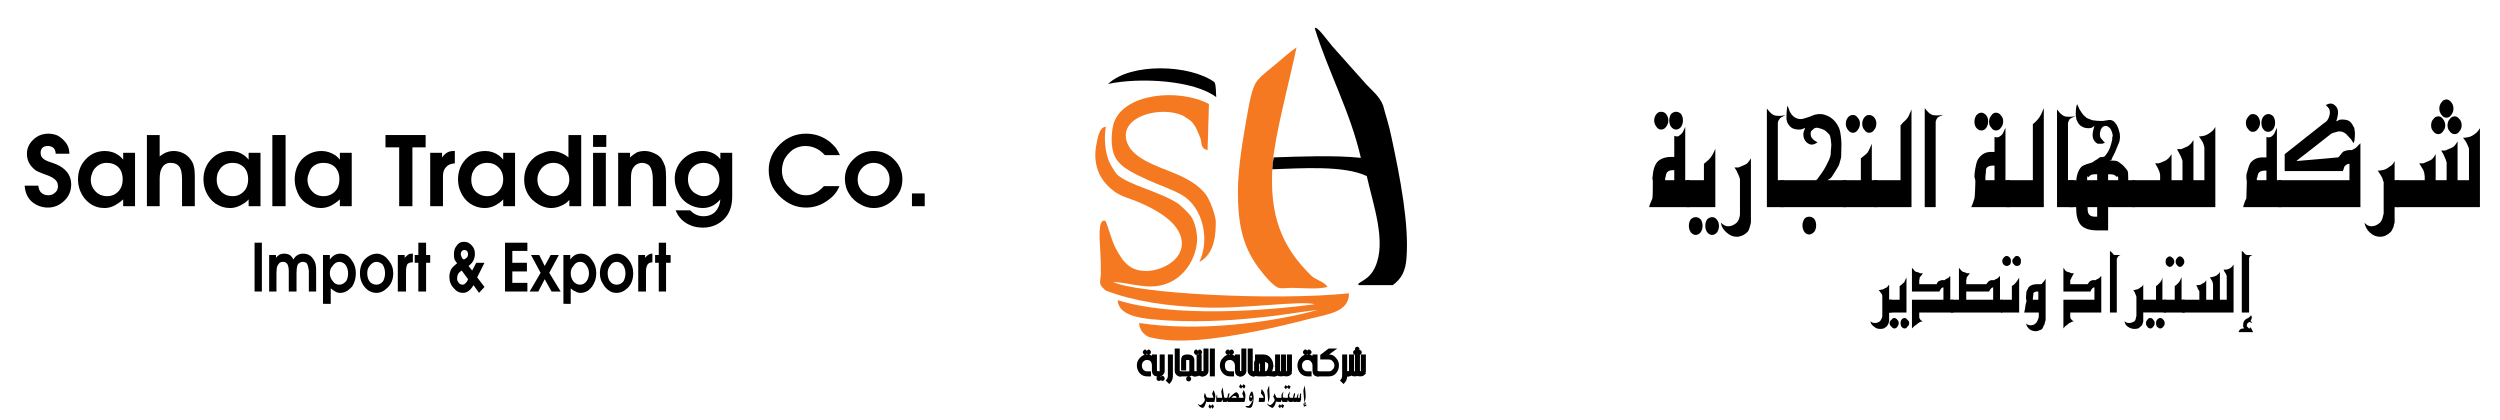 <svg version="1.2" xmlns="http://www.w3.org/2000/svg" viewBox="0 0 548 92" width="548" height="92">
	<title>logo-svg</title>
	<style>
		.s0 { fill: #000000 } 
		.s1 { fill: #f47920 } 
		.s2 { fill: #000000;stroke: #000000;stroke-miterlimit:22.926;stroke-width: .4 } 
	</style>
	<g id="Layer">
		<g id="Layer">
			<g id="Layer">
				<path id="Layer" class="s0" d="m5.4 40.7h3q0.1 1 0.6 1.5 0.6 0.6 1.6 0.6 0.9 0 1.5-0.6 0.6-0.5 0.6-1.4 0-0.8-0.5-1.3-0.4-0.5-1.6-1-1.7-0.6-2.3-0.9-0.5-0.2-1-0.7-1.4-1.3-1.4-3.2 0-1.7 1.3-3 1.4-1.4 3.4-1.4 1 0 2 0.4 0.9 0.5 1.6 1.3 1 1.1 1 2.7h-3q0-0.8-0.5-1.3-0.5-0.4-1.2-0.4-0.8 0-1.2 0.4-0.4 0.4-0.4 1.1 0 0.8 0.6 1.3 0.4 0.4 2 0.9 1.8 0.6 2.7 1.5 1.4 1.3 1.4 3.2 0 2.1-1.4 3.5-1.6 1.6-3.7 1.6-1.2 0-2.3-0.5-1.1-0.5-1.8-1.4-0.9-1.2-1-2.9z"/>
				<path id="Layer" fill-rule="evenodd" class="s0" d="m29.6 33.5v11.7h-2.6v-1.5q-0.3 0.3-1 0.8-1.5 1.1-3.1 1.1-1.8 0-3.2-1-1.4-1-2.1-2.7-0.5-1.2-0.5-2.6 0-2.6 1.7-4.4 1.7-1.8 4.2-1.8 1.7 0 3.1 1 0.6 0.5 0.9 0.9v-1.5zm-6.2 2.2q-1.5 0-2.5 1.1-0.5 0.5-0.7 1.2-0.3 0.7-0.3 1.4 0 1.4 0.9 2.4 1 1.2 2.7 1.2 1.5 0 2.5-1.1 0.9-1 0.9-2.6 0-1.6-0.9-2.6-1-1-2.6-1z"/>
				<path id="Layer" class="s0" d="m32.2 45.2v-15.6h2.8v4.7q1.4-1.2 3.1-1.2 1.1 0 2.1 0.5 1 0.5 1.6 1.4 0.5 0.6 0.7 1.5 0.2 0.8 0.2 2.1v6.6h-2.8v-6q0-2-0.7-2.8-0.6-0.7-1.8-0.7-1.3 0-1.9 1.1-0.5 0.8-0.5 2.4v6z"/>
				<path id="Layer" fill-rule="evenodd" class="s0" d="m57.1 33.5v11.7h-2.6v-1.5q-0.2 0.3-0.9 0.8-1.6 1.1-3.2 1.1-1.7 0-3.2-1-1.4-1-2.1-2.7-0.5-1.2-0.5-2.6 0-2.6 1.7-4.4 1.7-1.8 4.2-1.8 1.7 0 3.1 1 0.6 0.5 0.9 0.9v-1.5zm-6.1 2.2q-1.6 0-2.6 1.1-0.4 0.5-0.7 1.2-0.2 0.7-0.2 1.4 0 1.4 0.8 2.4 1 1.2 2.7 1.2 1.5 0 2.5-1.1 0.9-1 0.9-2.6 0-1.6-0.9-2.6-1-1-2.5-1z"/>
				<path id="Layer" class="s0" d="m59.7 45.2v-15.6h2.9v15.6z"/>
				<path id="Layer" fill-rule="evenodd" class="s0" d="m77.1 33.5v11.7h-2.6v-1.5q-0.3 0.3-1 0.8-1.5 1.1-3.2 1.1-1.7 0-3.1-1-1.5-1-2.1-2.7-0.5-1.2-0.5-2.6 0-2.6 1.6-4.4 1.8-1.8 4.3-1.8 1.6 0 3.1 1 0.6 0.5 0.9 0.9v-1.5zm-6.2 2.2q-1.6 0-2.6 1.1-0.4 0.5-0.6 1.2-0.3 0.7-0.3 1.4 0 1.4 0.9 2.4 1 1.2 2.6 1.2 1.6 0 2.6-1.1 0.9-1 0.9-2.6 0-1.6-0.9-2.6-1-1-2.6-1z"/>
				<path id="Layer" class="s0" d="m87.5 45.2v-12.9h-3v-2.7h8.8v2.7h-2.9v12.9z"/>
				<path id="Layer" class="s0" d="m94.3 45.2v-11.7h2.6v1q0.6-0.8 1.2-1.1 0.5-0.3 1.4-0.3 0.1 0 0.2 0v2.7q-1.3 0.1-1.9 0.8-0.7 0.7-0.7 2v6.6z"/>
				<path id="Layer" fill-rule="evenodd" class="s0" d="m112.9 33.5v11.7h-2.6v-1.5q-0.2 0.3-0.9 0.8-1.5 1.1-3.2 1.1-1.7 0-3.2-1-1.4-1-2.1-2.7-0.5-1.2-0.5-2.6 0-2.6 1.7-4.4 1.7-1.8 4.3-1.8 1.6 0 3 1 0.6 0.5 0.9 0.9v-1.5zm-6.1 2.2q-1.6 0-2.6 1.1-0.4 0.5-0.7 1.2-0.2 0.7-0.2 1.4 0 1.4 0.8 2.4 1.1 1.2 2.7 1.2 1.5 0 2.5-1.1 1-1 1-2.6 0-1.6-1-2.6-1-1-2.5-1z"/>
				<path id="Layer" fill-rule="evenodd" class="s0" d="m127.4 29.6v15.6h-2.6v-1.4q-0.6 0.8-1.8 1.3-1.1 0.5-2.2 0.5-1.1 0-2.2-0.5-1-0.5-1.9-1.3-1.8-1.8-1.8-4.4 0-2.7 1.8-4.5 0.9-0.9 2.1-1.3 1.1-0.5 2.1-0.5 1 0 2 0.4 1 0.4 1.7 1v-4.9zm-6.1 6.1q-1.5 0-2.6 1.2-0.9 1.1-0.9 2.4 0 1.7 1.2 2.8 1 0.9 2.3 0.9 1.4 0 2.3-1 1.2-1.1 1.2-2.7 0-1.4-1-2.5-1-1.1-2.5-1.1z"/>
				<path id="Layer" class="s0" d="m130 32.2v-2.6h2.9v2.6zm0 13v-11.7h2.8v11.7z"/>
				<path id="Layer" class="s0" d="m135.5 45.2v-11.7h2.6v1q0.8-0.7 1.5-1.1 0.8-0.3 1.7-0.3 1.1 0 2.1 0.5 1 0.4 1.6 1.2 0.5 0.8 0.8 1.7 0.2 0.9 0.2 2.4v6.3h-2.9v-5.8q0-2.1-0.7-3-0.2-0.3-0.7-0.5-0.5-0.2-0.9-0.2-0.6 0-1.2 0.3-0.5 0.3-0.8 0.8-0.3 0.4-0.4 1-0.1 0.6-0.1 1.8v5.6z"/>
				<path id="Layer" fill-rule="evenodd" class="s0" d="m157.9 33.5h2.6v9.5q0 2.9-1.4 4.6-0.9 1.1-2.2 1.7-1.3 0.6-2.8 0.6-2.1 0-3.7-1-1.6-1-2.3-2.8h3.2q1.2 1.3 2.9 1.3 1.6 0 2.6-1 1-1.1 1.1-2.7-1.6 1.9-3.9 1.9-1.7 0-3.3-1-1.4-0.9-2.1-2.5-0.7-1.4-0.7-2.9 0-2.5 1.8-4.3 0.8-0.8 1.9-1.3 1.2-0.5 2.4-0.5 2.5 0 3.9 1.8zm-3.7 2.2q-1.4 0-2.4 1-1 1-1 2.6 0 1.4 0.8 2.4 0.5 0.6 1.2 0.9 0.7 0.4 1.5 0.4 1.3 0 2.3-1 1.1-1.1 1.1-2.6 0-1.7-1.1-2.8-1-0.9-2.4-0.9z"/>
				<path id="Layer" class="s0" d="m180.6 40.8h3.4q-0.7 1.8-2.4 3-2.2 1.7-4.9 1.7-3.1 0-5.5-2.2-1.2-1.1-1.9-2.4-0.8-1.7-0.8-3.6 0-3.3 2.5-5.7 2.4-2.3 5.7-2.3 2.9 0 5.2 1.8 0.8 0.7 1.3 1.3 0.5 0.7 0.9 1.6h-3.3q-1.8-2-4.3-2-1.4 0-2.7 0.8-1.2 0.9-1.9 2.2-0.5 1.2-0.5 2.4 0 2.2 1.7 3.8 1.5 1.6 3.6 1.6 1.1 0 2-0.5 0.9-0.4 1.9-1.5z"/>
				<path id="Layer" fill-rule="evenodd" class="s0" d="m191.5 33.1q2.8 0 4.7 2.1 1.6 1.7 1.6 4.1 0 2.9-2.2 4.7-1.8 1.6-4.1 1.6-1.5 0-2.9-0.8-1.5-0.8-2.4-2.2-1-1.5-1-3.4 0-2.6 2.1-4.5 1.8-1.6 4.2-1.6zm0 2.6q-1.5 0-2.6 1.2-0.9 1-0.9 2.4 0 1.8 1.3 2.9 1 0.8 2.2 0.8 1.6 0 2.6-1.2 0.9-1 0.9-2.4 0-1.8-1.3-2.9-0.9-0.8-2.2-0.8z"/>
				<path id="Layer" class="s0" d="m199.9 45.2v-2.8h2.8v2.8z"/>
				<path id="Layer" class="s0" d="m55.8 53.2h1.6v10.7h-1.6z"/>
				<path id="Layer" class="s0" d="m59 63.9v-8h1.5v0.6q0.3-0.4 0.8-0.7 0.4-0.2 1-0.2 0.7 0 1.2 0.3 0.5 0.3 0.8 1 0.7-1.3 2.2-1.3 1.5 0 2.3 1.4 0.5 0.7 0.5 2.2v4.7h-1.6v-4.5q-0.1-1-0.4-1.6-0.3-0.4-1-0.4-0.3 0-0.6 0.2-0.4 0.2-0.5 0.6-0.2 0.5-0.2 1.7v4h-1.7v-4.5q0-0.9-0.3-1.5-0.3-0.5-1-0.5-0.4 0-0.7 0.2-0.2 0.2-0.5 0.7-0.2 0.5-0.2 1.6v4z"/>
				<path id="Layer" fill-rule="evenodd" class="s0" d="m70.8 66.6v-10.7h1.5v1q0.9-1.3 2.3-1.3 1.5 0 2.4 1.3 1 1.3 1 3 0 1.6-0.8 2.9-0.5 0.5-1 0.9-0.8 0.5-1.6 0.5-0.7 0-1.1-0.3-0.4-0.2-1-0.7v3.4zm3.6-9.2q-0.9 0-1.5 0.9-0.6 0.6-0.6 1.6 0 1 0.7 1.8 0.5 0.7 1.4 0.7 0.8 0 1.5-0.8 0.4-0.7 0.4-1.7 0-1.1-0.6-1.9-0.6-0.6-1.3-0.6z"/>
				<path id="Layer" fill-rule="evenodd" class="s0" d="m82.5 55.6q1.6 0 2.7 1.5 1 1.2 1 2.8 0 2-1.3 3.2-1.1 1.1-2.4 1.1-0.9 0-1.7-0.5-0.9-0.6-1.4-1.6-0.5-0.9-0.5-2.2 0-1.9 1.1-3.1 1.1-1.1 2.5-1.2zm0 1.8q-0.8 0-1.5 0.9-0.5 0.6-0.5 1.6 0 1.3 0.7 2 0.6 0.5 1.3 0.5 0.9 0 1.5-0.8 0.4-0.8 0.4-1.7 0-1.2-0.6-2-0.6-0.5-1.3-0.5z"/>
				<path id="Layer" class="s0" d="m87.2 63.9v-8h1.5v0.6q0.5-0.5 0.8-0.7 0.3-0.2 0.7-0.2 0.1 0 0.3 0v1.9q-0.8 0-1.2 0.4-0.3 0.6-0.3 1.5v4.5z"/>
				<path id="Layer" class="s0" d="m91.7 63.9v-6.3h-0.8v-1.7h0.8v-2.7h1.7v2.7h0.9v1.7h-0.9v6.3z"/>
				<path id="Layer" fill-rule="evenodd" class="s0" d="m104.4 57.6h1.8l-1.6 3.2 1.6 2.1-1.2 1.3-1.2-1.7q-1 1.7-2.3 1.7-1.2 0-2-1-1-1-1-2.5 0-0.9 0.4-1.7 0.4-0.6 1.3-1.3-0.5-0.6-0.6-0.9-0.1-0.6-0.1-1 0-1.2 0.5-1.8 0.6-1 1.7-1 1.1 0 1.8 0.9 0.6 0.7 0.6 1.7 0 1.7-1.4 2.7l0.8 1zm-3.2 1.7q-1 0.6-1 1.7 0 0.6 0.3 0.9 0.3 0.5 0.9 0.5 0.4 0 0.7-0.4 0.3-0.2 0.5-0.8zm0.5-2.4q0.5-0.3 0.7-0.5 0.2-0.3 0.2-0.7 0-0.4-0.2-0.6-0.2-0.3-0.6-0.3-0.4 0-0.6 0.3-0.2 0.2-0.2 0.6 0 0.2 0.2 0.7 0.1 0.1 0.2 0.3 0.3 0.2 0.3 0.2z"/>
				<path id="Layer" class="s0" d="m110.7 63.9v-10.7h4.9v1.8h-3.3v2.6h3.2v1.9h-3.2v2.5h3.3v1.9z"/>
				<path id="Layer" class="s0" d="m116.1 63.9l2.4-4.1-2.1-3.9h1.8l1.2 2.4 1.3-2.4h1.8l-2.1 3.9 2.5 4.1h-2l-1.5-2.7-1.4 2.7z"/>
				<path id="Layer" fill-rule="evenodd" class="s0" d="m123.5 66.6v-10.7h1.5v1q0.9-1.3 2.3-1.3 1.5 0 2.4 1.3 1 1.3 1 3 0 1.6-0.9 2.9-0.4 0.5-0.9 0.9-0.8 0.5-1.6 0.5-0.7 0-1.1-0.3-0.6-0.2-1.1-0.7v3.4zm3.7-9.2q-1 0-1.5 0.9-0.6 0.6-0.6 1.6 0 1 0.6 1.8 0.6 0.7 1.5 0.7 0.8 0 1.4-0.8 0.5-0.7 0.5-1.7 0-1.1-0.7-1.9-0.5-0.6-1.2-0.6z"/>
				<path id="Layer" fill-rule="evenodd" class="s0" d="m135.2 55.6q1.6 0 2.7 1.5 0.9 1.2 0.9 2.8 0 2-1.2 3.2-1.1 1.1-2.5 1.1-0.9 0-1.6-0.5-0.9-0.6-1.4-1.6-0.6-0.9-0.6-2.2 0-1.9 1.2-3.1 1-1.1 2.5-1.2zm0 1.8q-1 0-1.5 0.9-0.5 0.6-0.5 1.6 0 1.3 0.7 2 0.5 0.5 1.3 0.5 0.9 0 1.5-0.8 0.4-0.8 0.4-1.7 0-1.2-0.7-2-0.6-0.5-1.2-0.5z"/>
				<path id="Layer" class="s0" d="m139.9 63.9v-8h1.5v0.6q0.4-0.5 0.8-0.7 0.3-0.2 0.7-0.2 0.1 0 0.1 0v1.9q-0.6 0-1 0.4-0.4 0.6-0.4 1.5v4.5z"/>
				<path id="Layer" class="s0" d="m144.4 63.9v-6.3h-0.8v-1.7h0.8v-2.7h1.6v2.7h1v1.7h-1v6.3z"/>
			</g>
		</g>
		<g id="Layer">
			<g id="Layer">
				<path id="Layer" class="s0" d="m410.4 70.7q0.3 0.1 0.6 0.1 0.6 0 1.1-0.4 0.2-0.2 0.4-0.7 0.1-0.2 0.1-0.4v-4.3q0-0.3-0.1-0.5-0.4-0.6-0.7-0.9 0.4 0 0.5-0.1 0.3 0 0.5-0.1 0.5-0.3 0.8-0.4 0.2-0.2 0.5-0.6v3.3h0.6v2.8h-0.6v1.9q-0.1 0.2-0.1 0.4-0.2 0.5-0.4 0.7-0.3 0.3-0.7 0.5-0.3 0.1-0.8 0.1-0.8 0-1.3-0.5-0.7-0.4-0.8-1.2 0.2 0.2 0.4 0.3z"/>
				<path id="Layer" class="s0" d="m417.9 68.5h-3.9v-2.8h2.4v-3q0.2-0.1 0.3-0.2 0.4-0.4 0.7-0.6 0.1-0.2 0.3-0.7 0.1-0.1 0.2-0.4zm-1.7 2.3q0 0.5-0.3 0.8-0.2 0.4-0.7 0.4-0.3 0-0.6-0.4-0.4-0.3-0.4-0.8 0-0.4 0.4-0.7 0.3-0.4 0.6-0.4 0.4 0 0.7 0.4 0.3 0.3 0.3 0.7zm2.3 0q0 0.5-0.4 0.8-0.2 0.4-0.6 0.4-0.4 0-0.7-0.4-0.2-0.3-0.2-0.8 0-0.4 0.2-0.7 0.3-0.4 0.7-0.4 0.3 0 0.6 0.4 0.4 0.3 0.4 0.7z"/>
				<path id="Layer" class="s0" d="m428.2 68.5h-7.5v0.8q0 0.2 0 0.3 0.2 0.7 0.8 0.8-0.6 0.2-0.7 0.2 0 0.1-0.3 0.2-0.3 0.3-0.9 0.7-0.1 0.1-0.5 0.5v-6.3h6.9v-2.7q-0.4 0-0.6 0.4-0.1 0.1-0.2 0.3 0 0.2-0.1 0.2h-6v-5.2q0.4 0.4 0.6 0.7 0.2 0.2 0.8 0.3 0.2 0.1 0.4 0.2 0.1 0 0.6 0-0.3 0.5-0.7 0.9 0 0.3-0.1 0.6 0 0.1 0 0.3 0 0.1 0 0.2 0 0.2 0 0.4h3.8q0 0 0.2-0.4 0.2-0.3 0.6-0.4 0.1 0 0.3-0.1 0.2 0 0.4 0 0.2 0 0.3 0 0.1-0.2 0.4-0.3 0.3-0.1 0.5-0.3 0.1-0.2 0.3-0.3v5.2h0.7z"/>
				<path id="Layer" fill-rule="evenodd" class="s0" d="m429.4 65.7v-7q0.3 0.4 0.6 0.7 0.2 0.2 0.7 0.3 0.3 0.1 0.5 0.2 0.1 0 0.6 0-0.4 0.5-0.7 0.9 0 0.3-0.1 0.6 0 0.1 0 0.3 0 0.1 0 0.2 0 0.2 0 0.4h4.4q0 0 0.3-0.4 0.2-0.3 0.5-0.4 0.1 0 0.3-0.1 0.3 0 0.4 0 0.2 0 0.3 0 0.1-0.2 0.5-0.3 0.2-0.1 0.4-0.3 0.1-0.2 0.3-0.3v5.2h0.5v2.8h-11.3v-2.8zm7.5 0v-2.7q-0.3 0-0.6 0.4-0.1 0.1-0.2 0.3 0 0.2-0.1 0.2h-5v1.8z"/>
				<path id="Layer" class="s0" d="m442.6 68.5h-4v-2.8h2.4v-3q0.2-0.1 0.3-0.2 0.5-0.4 0.6-0.6 0.2-0.2 0.5-0.7 0.1-0.1 0.2-0.4zm-1.8-11.3q0 0.5-0.2 0.8-0.4 0.3-0.7 0.3-0.4 0-0.7-0.3-0.3-0.3-0.3-0.8 0-0.4 0.3-0.7 0.3-0.4 0.7-0.4 0.3 0 0.7 0.4 0.2 0.3 0.2 0.7zm2.2 0q0 0.5-0.2 0.8-0.3 0.3-0.7 0.3-0.4 0-0.6-0.3-0.4-0.3-0.4-0.8 0-0.4 0.4-0.7 0.2-0.4 0.6-0.4 0.4 0 0.7 0.4 0.2 0.3 0.2 0.7z"/>
				<path id="Layer" fill-rule="evenodd" class="s0" d="m448.4 68.7q0 0.1 0 0.2 0 0.7 0 1.2-0.1 0.5-0.2 0.7 0 0.4-0.2 0.5-0.1 0.4-0.3 0.7-0.2 0.3-0.7 0.4-0.3 0.2-0.7 0.2-0.8 0-1.4-0.4-0.7-0.6-0.8-1.4 0.1 0.3 0.5 0.4 0.2 0.1 0.5 0.1 0.3 0 0.6-0.1 0.3-0.1 0.6-0.4 0.2-0.2 0.4-0.7 0.1-0.2 0.2-0.6v-1h-3.2q0.1-0.3 0.1-0.4c0.1-0.3 0.2-1.5 0.3-1.7q0.1-0.2 0.1-0.5 0-0.2-0.1-0.4 0 0 0-0.1 0-0.7 0.1-1.5 0.3-0.6 0.5-1 0.7-0.6 1.7-0.6h0.9q0.3 0 0.5-0.4 0.2-0.1 0.6-0.8c0 0 0 7.5 0 7.6zm-1.6-3v-1.8h-0.2q-0.7 0-0.9 0.4 0 0.1 0 0.4-0.1 0.5-0.1 0.7v0.3z"/>
				<path id="Layer" class="s0" d="m460.6 68.5h-6.8v0.8q0 0.2 0 0.3 0.3 0.7 0.8 0.8-0.5 0.2-0.6 0.2 0 0.1-0.4 0.2-0.3 0.3-0.9 0.7-0.1 0.1-0.4 0.5v-6.3h6.8v-2.7q-0.4 0-0.6 0.4-0.1 0.1-0.2 0.3 0 0.2-0.1 0.2h-5.9v-5.2q0.3 0.4 0.5 0.7 0.3 0.2 0.8 0.3 0.2 0.1 0.5 0.2 0.1 0 0.5 0-0.3 0.5-0.5 0.9-0.1 0.3-0.3 0.6 0 0.1 0 0.3 0 0.1 0 0.2 0 0.2 0 0.4h3.8q0 0 0.3-0.4 0.2-0.3 0.5-0.4 0.1 0 0.3-0.1 0.3 0 0.5 0 0.1 0 0.2 0 0.2-0.2 0.5-0.3 0.2-0.1 0.4-0.3 0.1-0.2 0.3-0.3z"/>
				<path id="Layer" class="s0" d="m462.5 55q0.2 0.2 0.4 0.3 0.3 0.5 0.6 0.6 0.3 0 0.7 0 0.3 0 0.7 0 0 0 0.1 0-0.1 0-0.2 0-0.4 0.2-0.5 0.3-0.1 0.1-0.2 0.4 0 0-0.1 0.1v11.8h-1.5z"/>
				<path id="Layer" fill-rule="evenodd" class="s0" d="m469.8 68.5v1.9q0 0.2-0.1 0.4-0.1 0.5-0.4 0.7-0.3 0.3-0.6 0.5-0.5 0.1-0.8 0.1-0.8 0-1.5-0.5-0.6-0.4-0.7-1.2 0.2 0.2 0.4 0.3 0.3 0.1 0.6 0.1 0.3 0 0.6-0.1 0.3-0.1 0.6-0.3 0.2-0.2 0.3-0.7 0-0.2 0.1-0.4v-4.3q-0.1-0.3-0.2-0.5-0.2-0.6-0.5-0.9 0.4 0 0.5-0.1 0.1 0 0.5-0.1 0.4-0.3 0.6-0.4 0.4-0.2 0.6-0.6v3.3h2.8v-3q0.2-0.1 0.3-0.2 0.4-0.4 0.6-0.6 0.2-0.2 0.4-0.7 0-0.1 0.1-0.4v4.9h0.8v2.8zm2.5 2.3q0 0.5-0.3 0.8-0.3 0.4-0.6 0.4-0.5 0-0.7-0.4-0.3-0.3-0.3-0.8 0-0.4 0.3-0.7 0.2-0.4 0.7-0.4 0.3 0 0.6 0.4 0.3 0.3 0.3 0.7zm2.2 0q0 0.5-0.3 0.8-0.3 0.4-0.7 0.4-0.3 0-0.7-0.4-0.2-0.3-0.2-0.8 0-0.4 0.2-0.7 0.4-0.4 0.7-0.4 0.4 0 0.7 0.4 0.3 0.3 0.3 0.7z"/>
				<path id="Layer" class="s0" d="m478.9 68.5h-4.6v-2.8h2.4v-3q0.2-0.1 0.3-0.2 0.4-0.4 0.6-0.6 0.2-0.2 0.4-0.7 0-0.1 0.2-0.4v4.9h0.7zm-2.3-11.1q0 0.4-0.3 0.7-0.3 0.4-0.7 0.4-0.3 0-0.7-0.4-0.2-0.3-0.2-0.7 0-0.5 0.2-0.8 0.4-0.4 0.7-0.4 0.3 0 0.7 0.4 0.3 0.3 0.3 0.8zm2.2 0q0 0.4-0.3 0.7-0.2 0.4-0.7 0.4-0.3 0-0.6-0.4-0.3-0.3-0.3-0.7 0-0.5 0.3-0.8 0.3-0.4 0.6-0.4 0.4 0 0.7 0.4 0.3 0.3 0.3 0.8z"/>
				<path id="Layer" class="s0" d="m488.1 60.6q0-0.2-0.2-0.6-0.3-0.4-0.5-0.9 0.4 0 0.6 0 0.1 0 0.4-0.1 0.5-0.2 0.7-0.4 0.3-0.3 0.5-0.6v10.5h-11.3v-2.8h3.8v-1.8q0-0.2-0.3-0.5-0.1-0.5-0.4-0.9 0.3 0 0.6 0 0.1 0 0.4-0.1 0.4-0.3 0.7-0.4 0.3-0.2 0.5-0.6v4.3h1.5v-3.4q-0.1-0.5-0.2-0.7-0.3-0.5-0.5-0.8 0.3 0 0.6-0.1 0.1 0 0.4-0.1 0.5-0.2 0.7-0.4 0.3-0.2 0.5-0.6v6.1h1.5z"/>
				<path id="Layer" fill-rule="evenodd" class="s0" d="m493.6 72.2q-0.2-0.2-0.2-0.5 0 0-0.1 0.1-0.1 0.2-0.2 0.2-0.2 0-0.4-0.3-0.2-0.1-0.2-0.2 0 0 0-0.2 0-0.2 0.2-0.5 0.2-0.2 0.4-0.2 0.2 0 0.5 0.2v-0.1q0-0.2-0.3-0.3 0.3-0.5 0.3-0.8 0-0.3-0.2-0.5-0.2 0.4-0.6 0.6l-0.4 0.2q-0.7 0.4-0.7 1.3 0 0.2 0 0.4 0.1 0.1 0.2 0.4h-0.2q-0.8 0-1 0.8h3.2q-0.3-0.5-0.3-0.6zm-0.6-3.7c0-0.1 0-11.9 0-11.9q0.1-0.3 0.2-0.4 0.1-0.1 0.5-0.3-0.3 0-0.6 0-0.3 0-0.6 0-0.4-0.1-0.7-0.6-0.1-0.1-0.4-0.3v13.5z"/>
			</g>
			<g id="Layer">
				<path id="Layer" fill-rule="evenodd" class="s0" d="m370.4 45.4h-8.9q0.1-0.5 0.2-0.7 0.3-0.7 0.5-1.2c0.1-0.2 0.1-3.3 0.1-3.6q0-0.4-0.1-0.8c0 0 0.1-0.8 0.2-1.6q0.3-1.3 0.8-1.9c0.6-0.8 1.9-1.2 3-1.2h0.8v-4.6q0.2 0 0.4 0.1 0.1 0 0.2 0 0.3 0 0.4-0.1 0.7-0.5 0.9-0.9 0.1-0.2 0.5-1.1v11.7h1zm-4.7-19q0 0.8-0.5 1.4-0.4 0.6-1.1 0.6-0.6 0-1-0.6-0.5-0.6-0.5-1.4 0-0.8 0.5-1.4 0.4-0.5 1-0.5 0.7 0 1.1 0.5 0.5 0.6 0.5 1.4zm1.3 13.1v-2.2h-0.3q-1.1 0-1.4 0.7-0.1 0.1-0.2 0.8c-0.1 0.5-0.1-0.2-0.1 0.2v0.5zm1.9-13.1q0 0.8-0.4 1.4-0.5 0.6-1.1 0.6-0.6 0-1.1-0.6-0.4-0.6-0.4-1.4 0-0.8 0.4-1.4 0.5-0.5 1.1-0.5 0.6 0 1.1 0.5 0.4 0.6 0.4 1.4z"/>
				<path id="Layer" class="s0" d="m376 45.4h-6.3v-5.9h3.8v-3.6q0.4-0.3 0.6-0.5 0.6-0.5 0.9-0.9 0.3-0.4 0.7-1.2 0.1-0.3 0.3-0.7zm-2.8 4.1q0 0.8-0.4 1.4-0.5 0.6-1.1 0.6-0.6 0-1.1-0.6-0.4-0.6-0.4-1.4 0-0.8 0.4-1.4 0.5-0.5 1.1-0.5 0.6 0 1.1 0.5 0.4 0.6 0.4 1.4zm3.6 0q0 0.8-0.4 1.4-0.5 0.6-1.1 0.6-0.6 0-1.1-0.6-0.4-0.6-0.4-1.4 0-0.8 0.4-1.4 0.5-0.5 1.1-0.5 0.6 0 1 0.5 0.5 0.6 0.5 1.4z"/>
				<path id="Layer" class="s0" d="m378 49.4q0.4 0.2 0.8 0.2 1 0 1.9-0.8 0.4-0.4 0.6-1.2 0.1-0.3 0.1-0.8v-7.5q-0.1-0.5-0.3-0.9-0.4-1-0.9-1.7 0.6 0 0.9 0 0.3-0.1 0.7-0.3 0.8-0.3 1.2-0.6 0.4-0.4 0.8-1.1v14.1q-0.1 0.5-0.2 0.8-0.2 0.8-0.5 1.2-0.5 0.5-1.1 0.8-0.7 0.3-1.3 0.3-1.2 0-2.2-0.9-1.1-0.9-1.3-2.2 0.4 0.4 0.8 0.6z"/>
				<path id="Layer" class="s0" d="m387.3 23.8q0.3 0.4 0.5 0.6 0.6 0.7 1.2 0.9 0.4 0.1 1 0.1 0.5 0 1.1-0.1 0.1 0 0.3 0-0.4 0.1-0.5 0.2-0.5 0.2-0.7 0.4-0.2 0.3-0.4 0.6 0 0.1-0.1 0.4v12.6h1.3v5.9h-3.7z"/>
				<path id="Layer" class="s0" d="m390.3 39.5h7.8c0.1-0.2 0.2-0.1 0.3-0.3 0.2-0.3 1.3-1.7 1.8-2.7 0.5-1 1.1-2 1.1-2.9 0-0.9 0.2-1.7 0.1-2.2-0.1-0.7-0.1-1.4-0.4-1.9q-0.5-0.6-1.1-1-0.6-0.3-1.5-0.5 0 0-0.1 0-0.6 0-0.9 0.4c-0.3 0.3-0.4 0.2-0.5 0.7q0 0.2 0 0.3 0 0.6 0.4 1 0.3 0.4 1.1 0.8-0.7 0.5-1.3 0.5-0.5 0-1.1-0.5-0.7-0.7-0.7-1.7c0-0.5 0.1-0.7 0.4-1.5q-0.3 0.2-0.7 0.3-0.2 0.1-0.6 0.1-0.9 0-1.5-0.3-0.6-0.3-1.1-1.2-0.1-0.3-0.2-0.7 0-0.4 0-0.8 0-0.7 0.1-1.5 0-0.3 0.1-0.7c0.3 0.4 0.4 1.1 0.6 1.4 0.8 1.5 2.1 1.5 2.3 1.5q0.4 0 1-0.2 0.6-0.2 1.2-0.4 0.6-0.3 1.1-0.4 0.5-0.1 1-0.1 0.9 0 2 0.6 0.7 0.4 1.3 1.1c0.3 0.4 0.5 0.7 0.8 1.3 0.3 0.7 0.4 1.6 0.5 2.7 0.1 0.8 0 1.7 0 2.9 0 0.4 0 0.9-0.1 1.2-0.1 0.4-0.3 1-0.4 1.4-0.4 0.7-1.1 1.9-1.6 2.6-0.5 0.6-1 0.7-1 0.7h4.2v5.9h-14.4zm7.8 9.9q0 0.8-0.4 1.4-0.3 0.3-0.5 0.4-0.3 0.2-0.6 0.2-0.7 0-1.1-0.6-0.4-0.6-0.4-1.4 0-0.7 0.4-1.4 0.4-0.5 1.1-0.5 0.6 0 1.1 0.5 0.4 0.6 0.4 1.4z"/>
				<path id="Layer" class="s0" d="m411.5 45.4h-7.5v-5.9h3.9v-4.8q0.3-0.2 0.5-0.4 0.7-0.5 1-0.9 0.3-0.5 0.6-1.2 0.1-0.3 0.3-0.7v8h1.2zm-3.8-18.3q0 0.8-0.5 1.4-0.4 0.6-1 0.6-0.7 0-1.1-0.6-0.5-0.6-0.5-1.4 0-0.8 0.5-1.4 0.4-0.5 1.1-0.5 0.6 0 1 0.6 0.5 0.5 0.5 1.3zm3.6 0q0 0.8-0.5 1.4-0.4 0.6-1.1 0.6-0.6 0-1-0.6-0.5-0.5-0.5-1.4 0-0.8 0.5-1.4 0.4-0.5 1-0.5 0.6 0 1.1 0.5 0.5 0.6 0.5 1.4z"/>
				<path id="Layer" class="s0" d="m410.8 39.5h5.8v-12q0.3-0.4 0.5-0.6 0.6-0.5 1-1 0.3-0.4 0.6-1.2 0.1-0.2 0.3-0.7v21.4h-8.2z"/>
				<path id="Layer" class="s0" d="m421.9 23.7q0.3 0.4 0.5 0.6 0.6 0.7 1.2 0.9 0.4 0.1 1 0.1 0.4 0 1.1-0.1 0 0 0.2 0-0.3 0.1-0.5 0.2-0.5 0.2-0.7 0.4-0.2 0.2-0.3 0.6-0.1 0.1-0.1 0.4v18.6h-2.4z"/>
				<path id="Layer" fill-rule="evenodd" class="s0" d="m440.6 45.4h-8.5q0.2-0.5 0.3-0.7 0.2-0.7 0.4-1.2c0.1-0.2 0.2-3.3 0.2-3.6q0-0.4-0.1-0.8 0-0.1-0.1-0.2 0-1.2 0.3-2.5 0.2-1.2 0.7-1.8 1-1.3 2.6-1.3h0.8v-3.3q0.2 0.1 0.3 0.1 0.2 0 0.3 0 0.2 0 0.4-0.1 0.7-0.4 0.9-0.9 0.1-0.2 0.5-1.1v11.5h1zm-4.8-18.8q0 0.8-0.4 1.4-0.4 0.6-1.1 0.6-0.6 0-1.1-0.6-0.4-0.5-0.4-1.3 0-0.8 0.4-1.4 0.5-0.6 1.1-0.6 0.6 0 1.1 0.6 0.4 0.5 0.4 1.3zm1.4 12.9v-3.2h-0.4q-1 0-1.4 0.6-0.1 0.2-0.1 0.9-0.1 0.7-0.1 1.2v0.5zm1.9-12.9q0 0.8-0.5 1.4-0.4 0.6-1.1 0.6-0.6 0-1-0.6-0.5-0.5-0.5-1.3 0-0.8 0.5-1.4 0.4-0.6 1-0.6 0.7 0 1.1 0.6 0.5 0.5 0.5 1.3z"/>
				<path id="Layer" class="s0" d="m439.8 39.5h5.8v-12.3q0.4-0.3 0.6-0.5 0.6-0.6 0.9-1.1 0.3-0.4 0.6-1.2 0.1-0.2 0.3-0.7v21.7h-8.2z"/>
				<path id="Layer" class="s0" d="m450.9 24q0.3 0.4 0.5 0.6 0.6 0.7 1.2 0.9 0.4 0.1 1 0.1 0.4 0 1.1-0.1 0.1 0 0.2 0-0.3 0.1-0.5 0.2-0.5 0.2-0.7 0.4-0.2 0.2-0.3 0.6-0.1 0.1-0.1 0.3v12.5h1.2v5.9h-3.6z"/>
				<path id="Layer" fill-rule="evenodd" class="s0" d="m461.4 34.2q0.7-0.8 1.1-1.8 0.3-0.9 0.5-1.8 0-0.2 0-0.4 0.1-0.3 0.1-0.4 0-0.2 0-0.3-0.1-0.1-0.1-0.4-0.1-0.2-0.2-0.5-0.1-0.3-0.3-0.5-0.5-0.5-0.9-0.5-0.1 0-0.2 0-0.9 0.2-1.1 1.6 0 0.2 0 0.3 0 0.7 0.5 1.1 0.1 0.2 0.6 0.7-0.4 0.1-0.6 0.2-0.3 0-0.5 0-0.3 0-0.5 0-0.1-0.1-0.3-0.2-0.8-0.6-0.8-1.7 0-0.4 0.1-0.9 0.1-0.4 0.3-1.1-0.3 0.2-0.6 0.4-0.3 0.1-0.7 0.1-0.9 0-1.5-0.4-0.6-0.3-1-1.2-0.2-0.3-0.2-0.7-0.1-0.4-0.1-0.8 0-0.7 0.1-1.5 0.1-0.3 0.2-0.7 0.3 0.7 0.5 1.1 0.7 1.2 1.2 1.6 0.3 0.3 0.5 0.4 0.2 0.1 0.5 0.2 0.6 0.3 1.1 0.3 0.5 0.1 1.2 0.1 0.3 0 0.7 0 1.1-0.2 1.3-0.2 0.2 0 0.4 0 0.2 0.1 0.5 0.2 0.3 0.2 0.5 0.5 0.2 0.2 0.4 0.6 0.3 0.6 0.4 1.1 0.2 0.5 0.2 1.2 0 0.5-0.1 1-0.1 0.4-0.3 0.8-0.3 0.8-0.7 1.7-0.7 1.3-0.8 1.7l-0.5 0.1h0.8q0.9 0 1.3 0.3c0.2 0.2 0.8 0.5 1.3 1.1 0.7 0.9 0.8 0.7 0.8 2.2v0.7h1.5v5.9h-5.9v5.1h-2.4q-2.5 0-3.6-1.2-1-1.2-1-3.6v-0.3h-1.6v-5.9h1.6v0.7q0-2.3 1.1-3.6 0.4-0.4 1.8-0.8 0.8-0.2 1.2-0.6 0.6-0.3 0.9-0.6c0.6-0.4 1 0 1.3-0.4zm-1.7 5.3v-1.3h-0.5q-0.9 0-1.3 0.5c-0.2 0.4-0.4-0.5-0.4 0.3v0.5zm0 8v-2.1h-2.1v0.3q0 1 0.4 1.4 0.4 0.4 1.3 0.4zm4.6-8v-0.5c0-0.8-0.2 0-0.4-0.3q-0.4-0.5-1.3-0.5h-0.5v1.3z"/>
				<path id="Layer" class="s0" d="m483.2 32.4q0-0.3-0.3-1.1-0.4-0.7-0.9-1.4 0.6 0 0.9-0.1 0.2 0 0.7-0.2 0.8-0.4 1.1-0.7 0.5-0.3 0.9-1.1v17.6h-18.2v-5.9h6.1v-1.1q0-0.4-0.3-1.1-0.3-0.7-0.8-1.5 0.6 0 0.8 0 0.3-0.1 0.8-0.3 0.8-0.3 1.1-0.6 0.5-0.4 0.9-1.1v5.7h2.4v-4.2q-0.2-0.7-0.4-1.1-0.4-0.8-0.8-1.5 0.6 0 0.9 0 0.2-0.1 0.7-0.3 0.8-0.3 1.1-0.6 0.5-0.4 0.9-1.1v8.8h2.4z"/>
				<path id="Layer" fill-rule="evenodd" class="s0" d="m500.1 45.4h-8.4q0.1-0.5 0.2-0.7 0.2-0.7 0.5-1.2c0-0.2 0.1-3.3 0.1-3.6q0-0.4-0.1-0.8 0-0.1 0-0.2c0-0.8 0-0.5 0.2-1.3q0.3-1.2 0.7-1.9 1-1.2 2.6-1.2h0.9v-4.5q0.1 0.1 0.3 0.1 0.1 0 0.2 0 0.3 0 0.5-0.1 0.6-0.4 0.8-0.9 0.1-0.2 0.5-1.1v11.5h1zm-4.7-18.5q0 0.8-0.5 1.4-0.4 0.6-1.1 0.6-0.6 0-1-0.6-0.5-0.5-0.5-1.4 0-0.7 0.5-1.3 0.4-0.6 1-0.6 0.7 0 1.1 0.5 0.5 0.6 0.5 1.4zm1.4 12.6v-2.1h-0.4q-1.1 0-1.4 0.7-0.1 0.2-0.2 0.8c0 0.5-0.1-0.3-0.1 0.1v0.5zm1.9-12.6q0 0.8-0.4 1.4-0.5 0.6-1.1 0.6-0.7 0-1.1-0.6-0.4-0.5-0.4-1.4 0-0.7 0.4-1.3 0.5-0.6 1.1-0.6 0.6 0 1.1 0.5 0.4 0.6 0.4 1.4z"/>
				<path id="Layer" class="s0" d="m503.4 35.3l9.1-0.8q0.1 0 0.5-0.5 0.4-0.6 0.7-0.8 0.3-0.1 0.6-0.2 0.4-0.1 0.7-0.1 0.3 0 0.5 0 0.2-0.1 0.6-0.3 0.4-0.2 0.7-0.6 0.3-0.3 0.6-0.6v14h-18v-5.9h15.6v-3.6q-0.6 0-1.1 0.6-0.1 0.2-0.2 0.6-0.1 0.4-0.2 0.4h-12.7v-3.7l8.6-6.8q0.7-0.4 0.9-0.9 0.3-0.5 0.4-1.2 0-0.1 0-0.4 0-0.4-0.2-0.7-0.2-0.3-0.7-0.8 0.4-0.1 0.5-0.2 0.3-0.1 0.6-0.1 0.3 0 0.4 0.1 0.2 0 0.4 0.2 0.8 0.6 0.8 1.6 0 0.4-0.1 0.9-0.1 0.5-0.3 1.1 0.3-0.1 0.6-0.3 0.3-0.1 0.7-0.1 0.9 0 1.5 0.3 0.6 0.4 1 1.3 0.2 0.2 0.2 0.6 0.1 0.4 0.1 0.9 0 0.6-0.1 1.5-0.1 0.2-0.2 0.6-0.3-0.5-0.5-0.8-0.7-0.8-1.2-1.3-0.4-0.2-0.7-0.4-0.4-0.1-0.7-0.1-0.4 0-0.9 0.2-0.2 0-0.9 0.3-1 0.8-1.9 1.5-2.2 1.7-3.7 2.9-2 1.5-2 1.6z"/>
				<path id="Layer" class="s0" d="m519 49.4q0.4 0.2 0.8 0.2 1 0 1.9-0.8 0.4-0.4 0.6-1.2 0.1-0.3 0.2-0.8v-6.9q-0.2-0.4-0.3-0.9-0.5-0.9-1-1.6 0.7 0 0.9-0.1 0.3 0 0.8-0.2 0.7-0.4 1.1-0.7 0.5-0.3 0.9-1.1v4.2h1v5.9h-1v3.4q-0.2 0.5-0.2 0.8-0.3 0.8-0.6 1.2-0.5 0.5-1.1 0.8-0.6 0.3-1.3 0.3-1.2 0-2.2-0.9-1-0.9-1.2-2.2 0.3 0.4 0.7 0.6z"/>
				<path id="Layer" fill-rule="evenodd" class="s0" d="m541.2 32.7q0-0.3-0.4-1.1-0.3-0.7-0.9-1.4 0.7 0 0.9-0.1 0.3 0 0.8-0.2 0.8-0.4 1.1-0.7 0.5-0.4 0.9-1.1v17.3h-18.3v-5.9h6.2v-0.8c0-0.3-0.1-0.9-0.3-1.4q-0.4-0.7-0.9-1.5 0.6 0 0.9 0 0.3-0.1 0.7-0.3 0.8-0.3 1.2-0.6 0.4-0.4 0.8-1.1v5.7h2.4v-3.9q-0.2-0.7-0.4-1.1-0.3-0.8-0.8-1.5 0.7 0 0.9 0 0.3-0.1 0.7-0.3 0.8-0.3 1.2-0.6 0.4-0.4 0.8-1.1v8.5h2.5zm-5.2-5.2q0 0.7-0.5 1.3-0.4 0.6-1 0.6-0.7 0-1.1-0.6-0.5-0.5-0.5-1.3 0-0.9 0.5-1.4 0.4-0.6 1.1-0.6 0.6 0 1 0.6 0.5 0.6 0.5 1.4zm1.8-3.7q0 0.8-0.5 1.4-0.4 0.6-1 0.6-0.7 0-1.1-0.6-0.5-0.6-0.5-1.4 0-0.8 0.5-1.4 0.4-0.6 1.1-0.6 0.5 0 1 0.6 0.5 0.6 0.5 1.4zm1.8 3.7q0 0.7-0.5 1.3-0.4 0.6-1 0.6-0.7 0-1.1-0.6-0.5-0.5-0.5-1.3 0-0.9 0.5-1.4 0.4-0.6 1.1-0.6 0.5 0 1 0.6 0.5 0.5 0.5 1.4z"/>
			</g>
		</g>
		<g id="Layer">
			<g id="Layer">
				<path id="Layer" fill-rule="evenodd" class="s1" d="m284.2 10.4c-1.4 0.9-2.9 2.3-4.6 3.7-1.4 1.2-3.5 2.7-4.3 4-1.2 2-1.8 6.5-2.5 10.5-0.7 3.8-1.2 8-1.4 11.2-0.3 8.9 0.9 14 4.4 18.8 1.4 1.9 3.4 4.2 4.5 4.5 0.8 0.2 1.8 0 2.7 0 2.9 0 5.5 0.4 8-0.2-0.7-1.2-2.6-1.5-3.6-2.5-6.2-6.1-9.4-12.9-8.4-24.9 0.6-6.4 3.5-17.1 5.2-25.1z"/>
				<path id="Layer" fill-rule="evenodd" class="s0" d="m279.2 34.5c5.8-0.2 13.5-0.5 19.1 0.1-2.3-10.1-7.3-19.2-10.1-28.4 0.4-0.7 2.7 2.6 3.9 4 2.3 2.6 4.8 5.4 7.4 8.3 1.2 1.3 3 2.7 3.7 4.7 0.5 2 1.3 4.2 1.9 7.3 1.8 8.4 3.8 18.7 3.2 26.1-0.2 2.8-1.1 4.5-3 5.9h-7.5c-0.5-0.7 2.2-0.8 3.6-3.9 2.6-5.5-0.4-13.7-1.8-20-5-2.4-14.4-1.7-20.7-1.5 0 0 0.1-1.1 0.1-1.5 0.1-0.3 0.2-1.1 0.2-1.1z"/>
				<path id="Layer" fill-rule="evenodd" class="s1" d="m262.9 57.4c2.4-5 0.7-12.1-3.9-14.7-2.1-1.2-5.1-2.2-7.5-3.3-3.2-1.5-6.5-2.9-7.4-5.8-0.7-2.1-0.4-5.1 0-6.5 2.1-6.7 14.3-7.8 20.9-4.3 0 0 0 0-0.3 10.1-1.6-0.3-1.3-1.8-1.5-2.4-0.5-1.3-1.1-3.1-2.3-4.1-0.3-0.2-1.2-0.8-1.5-1-4.8-2.3-13.8 0-12.5 5.3 0.9 4 6.8 5.7 10.6 7.3 2.4 1 5.1 2.4 6.8 4.6 1 1.4 2.1 4.5 2.2 5.9 0 2.1 0 7.1-3.6 8.9z"/>
				<path id="Layer" fill-rule="evenodd" class="s0" d="m266.6 21.3c-4.8-3.7-16.7-4.4-23.7-2.9 4.9-4.7 17.9-4.3 23.3-0.4 0.4 0.7 0.3 2.2 0.4 3.3z"/>
				<path id="Layer" fill-rule="evenodd" class="s1" d="m289 67.9c-3.5 0.4-8.6 1.3-13 1.7-6.3 0.7-15.1 1.2-23.3 0.4-3.1-0.3-7.6-1-7.7-4.2 12.1 3.8 31.8 2.4 43.2 0.9-2.6-0.9-16.4 1.1-24.4 0.7-7.8-0.3-15.1-1.3-21.4-3.7-0.6-0.5-1-0.9-1.2-1.4-0.2-0.8 0.2-1.8 0.1-2.8 0-1.1 0-2.5-0.1-4.1-0.1-2.4-0.7-7.6 1.1-7 0.7 1.4 1.2 4 2.3 6.1 0.3 0.6 0.9 1.6 1.4 2.3 1.2 1.5 2.5 2.6 5.3 2.6 3.2 0 8.4-2.4 7.7-6.8-0.6-3.9-5.5-6.6-9.2-8.2-1.8-0.8-4-1.3-5.5-2.4-2.7-2-4.7-5-4.1-9.6 0.3-1.5 0.6-4.6 2.2-4.6-0.4 2.1-0.3 5.8 1 8.2 0.4 0.8 1.4 2.2 1.4 2.2 2.6 2.4 9.2 3.7 13.4 6.4 0.4 0.3 2.5 2.1 3.1 3.2 0.7 1.2 1.2 3.6 1.1 5-0.3 4.6-3.8 10-10.2 10-1.2 0-2.5-0.2-3.8-0.4-1.1-0.2-2.6-0.5-4.4-0.6 4.8 2.5 35.2 4.2 51.7 2.5 0 4-4.2 4.5-8.7 5.6-6.8 1.8-16.8 4-24.2 4.6-4.6 0.3-7.6 0.2-10.9-0.6-1.1-0.5-2.1-1.4-2.2-3.1 12.3 1.9 28 0.2 39.3-2.9z"/>
			</g>
			<g id="Layer">
				<path id="Layer" class="s0" d="m265 88.1h-0.4q0 0-0.2-0.1-0.1 0.5-0.3 0.9-0.2 0.5-0.5 0.5-0.2 0-0.5-0.2-0.4-0.3-0.5-0.6v-0.1q0 0 0.2 0.2 0.2 0.1 0.3 0.1 0.2 0 0.6-0.4 0.4-0.5 0.4-0.7 0-0.2-0.1-0.5-0.1-0.3-0.1-0.3 0 0 0.1-0.4 0.1-0.3 0.1-0.4 0.2 0.4 0.3 0.8 0.2 0.3 0.5 0.3h0.1z"/>
				<path id="Layer" class="s0" d="m266.4 86.8q0 0.4-0.2 1.3h-1.4v-0.9h1.2q-0.1-0.4-0.3-0.9l0.3-0.8q0.4 0.8 0.4 1.3zm-1.5 2.4q0.1-0.3 0.2-0.6 0.3 0.4 0.4 0.4 0 0 0.1-0.2 0.1-0.2 0.1-0.2l0.4 0.4q-0.1 0.4-0.3 0.6l-0.3-0.4q-0.1 0.1-0.2 0.4-0.3-0.3-0.4-0.4z"/>
				<path id="Layer" class="s0" d="m268.6 88.1h-0.5q0 0-0.1-0.2 0-0.2 0-0.3-0.1 0-0.2 0.3 0 0.2-0.1 0.2h-1q-0.1 0-0.1-0.1 0-0.1 0-0.2 0-0.2 0-0.7 0.1-0.6 0.2-0.6 0 0 0 0.2 0 0.2 0 0.2 0 0.3 0.1 0.3h1v-0.1l-0.2-1.3 0.3-0.9q0 0 0.2 1.3 0.1 0.9 0.2 1h0.2z"/>
				<path id="Layer" class="s0" d="m269.6 88.1h-0.5q0-0.1 0-0.2-0.1 0-0.1 0.1-0.1 0.1-0.1 0.1h-0.4v-0.9h0.5q0.1-0.2 0.1-0.4 0-0.1 0.1-0.4 0.2-0.2 0.2-0.3l0.1 0.2q0 0.2-0.2 0.9h0.3z"/>
				<path id="Layer" fill-rule="evenodd" class="s0" d="m271.7 88.1h-2.4v-0.9h0.2q0.3-0.4 0.7-0.7 0.5-0.5 0.8-0.5 0.2 0 0.4 0.3 0.2 0.3 0.2 0.6 0 0-0.1 0.3h0.2zm-0.6-0.9q-0.2-0.5-0.5-0.4-0.2-0.1-0.7 0.4z"/>
				<path id="Layer" class="s0" d="m273 86.8q0 0.5-0.2 1.3h-1.3v-0.9h1.1q-0.1-0.5-0.3-0.9l0.3-0.8q0.4 0.6 0.4 1.3zm0-2.2q-0.1 0.3-0.3 0.6l-0.4-0.4q-0.1 0.1-0.2 0.4-0.2-0.1-0.5-0.4l0.3-0.6q0.3 0.4 0.4 0.4l0.3-0.4z"/>
				<path id="Layer" fill-rule="evenodd" class="s0" d="m274.8 87.2q0 0.7-0.2 1.4-0.2 0.8-0.6 0.8-0.8 0-1-0.3 0.1-0.1 0.3-0.1 0.3 0 0.4 0 0.2-0.1 0.5-0.5 0.3-0.5 0.4-0.8 0-0.1 0-0.2 0-0.1 0-0.1-0.1 0.4-0.2 0.4 0 0.2-0.2 0.2-0.4 0-0.4-0.7 0-0.4 0.2-0.9 0.2-0.5 0.4-0.6 0.2 0.1 0.3 0.6 0.1 0.4 0.1 0.8zm-0.4-0.1q0-0.2 0-0.3-0.1-0.1-0.1-0.1-0.1 0-0.2 0.1 0 0.1-0.1 0.2 0.2 0.2 0.3 0.2 0 0 0.1-0.1z"/>
				<path id="Layer" class="s0" d="m277.3 87.2q0 0.9-0.2 0.9h-1.2l0.1-0.9h1q0-0.2-0.3-0.6-0.2-0.3-0.3-0.3l0.1-1q0.8 0.6 0.8 1.9z"/>
				<path id="Layer" class="s0" d="m278.3 86.8q0 0.8-0.3 1.4l-0.2-2.6q0.1-0.5 0.4-1.1 0.1 1.6 0.1 2.3z"/>
				<path id="Layer" class="s0" d="m281.6 88.1h-0.4q-0.1 0-0.2-0.2 0-0.2-0.1-0.3l-0.1 0.5q-0.1 0-0.3 0-0.2 0-0.3 0-0.3 0-0.5-0.1-0.1 0.5-0.3 0.9-0.3 0.5-0.5 0.5-0.2 0-0.6-0.3-0.5-0.3-0.5-0.6h0.1q0.2 0.3 0.5 0.3 0.2 0 0.6-0.4 0.4-0.5 0.4-0.7 0-0.2-0.1-0.4-0.1-0.2-0.2-0.3l0.3-0.8q0 0.1 0.1 0.3 0.2 0.4 0.2 0.5 0.2 0.2 0.3 0.2h0.9q0-0.1 0-0.3 0-0.3 0-0.4 0.1-0.1 0.2-0.3 0.1-0.2 0.2-0.4 0 0.1 0 0.2 0 0.2-0.1 0.5 0 0.2 0 0.4 0 0.2 0.2 0.3 0 0 0.2 0zm-0.1 0.8q-0.1 0.1-0.2 0.4-0.1 0.2-0.1 0.2 0 0-0.4-0.4-0.1 0.1-0.2 0.4-0.2-0.2-0.4-0.4l0.3-0.5q0.3 0.3 0.3 0.3 0 0 0.2-0.2 0-0.1 0.1-0.1z"/>
				<path id="Layer" class="s0" d="m283 88.1h-0.3q-0.3 0-0.4-0.5 0 0.1-0.1 0.5h-0.8v-0.9h0.9q0-0.1 0-0.6 0-0.1 0.2-0.4 0.1-0.2 0.2-0.4v0.4q0 0.1-0.1 0.4 0 0.2 0 0.3 0 0.1 0.1 0.2 0 0.1 0.1 0.1h0.2zm-0.1-3.4q-0.1 0.3-0.3 0.6l-0.5-0.4q-0.2 0.4-0.2 0.4-0.1 0-0.4-0.4l0.3-0.5q0.3 0.3 0.4 0.3 0 0 0.1-0.1 0.1-0.1 0.1-0.2z"/>
				<path id="Layer" class="s0" d="m284 88.1h-0.5q0-0.1 0-0.2 0 0-0.1 0.1-0.1 0.1-0.1 0.1h-0.4v-0.9h0.5q0.1-0.2 0.1-0.4 0-0.1 0.1-0.4 0.2-0.2 0.2-0.3l0.1 0.2q0 0.2-0.2 0.9h0.3z"/>
				<path id="Layer" class="s0" d="m285.2 87q0 0.3 0 0.6-0.1 0.2-0.2 0.5h-0.7q0-0.1-0.1-0.1 0 0 0 0.1h-0.4v-0.9h0.4q0-0.1 0.1-0.3 0.2-0.6 0.3-0.7 0 0.1 0 0.5-0.1 0.3-0.1 0.5h0.4q0-0.1 0-0.2 0-0.1 0-0.1 0-0.2 0.1-0.5 0.1-0.2 0.2-0.3z"/>
				<path id="Layer" class="s0" d="m286.4 88.7q0 0.1-0.1 0.3-0.3 0-0.6 0.3 0.1-0.1 0.1-0.2 0.1 0 0.1-0.1 0 0-0.2-0.2 0-0.2 0.1-0.4 0.1-0.2 0.3-0.2 0 0 0.1 0 0 0.1 0 0.2 0 0 0 0.1-0.1 0.1-0.1 0.1l-0.1-0.2q-0.1 0-0.1 0.2 0 0.1 0.2 0.1 0.2 0 0.3 0z"/>
				<path id="Layer" class="s0" d="m286.2 86.8q0 0.8-0.3 1.4l-0.2-2.6q0.1-0.5 0.3-1.1 0.2 1.6 0.2 2.3z"/>
			</g>
			<g id="Layer">
				<g id="Layer">
					<path id="Layer" class="s2" d="m253.8 82.3h-0.1q-1 0-1-1.1v-1.1q0-0.5-0.3-1-0.4-0.4-1-0.4-0.5 0-0.9 0.4-0.4 0.4-0.4 1 0 0.7 0.4 1.1 0.4 0.4 0.9 0.4h0.7v0.7h-0.7q-0.8 0-1.4-0.6-0.6-0.7-0.6-1.6 0-0.9 0.6-1.5 0.6-0.7 1.4-0.7 0.8 0 1.3 0.5v-0.5h0.7v3.3q0 0.4 0.3 0.4h0.1zm-2.5-5.1q0 0.1-0.1 0.2-0.1 0.2-0.2 0.2-0.1 0-0.2-0.2-0.1-0.1-0.1-0.2 0-0.1 0.1-0.2 0.1-0.2 0.2-0.2 0.1 0 0.2 0.2 0.1 0.1 0.1 0.2zm0.8 0q0 0.1-0.1 0.2-0.1 0.2-0.2 0.2-0.1 0-0.2-0.2-0.1-0.1-0.1-0.2 0-0.1 0.1-0.2 0.1-0.2 0.2-0.2 0.1 0 0.2 0.2 0.1 0.1 0.1 0.2z"/>
					<path id="Layer" class="s2" d="m255.1 81.3q0 0.4-0.3 0.7-0.2 0.3-0.7 0.3h-0.4v-0.7h0.5q0.2 0 0.2-0.3v-3.4h0.7zm-0.7 1.7q0 0.1-0.1 0.2-0.1 0.1-0.3 0.1-0.1 0-0.2-0.1-0.1-0.1-0.1-0.2 0-0.2 0.1-0.3 0.1-0.1 0.2-0.1 0.2 0 0.3 0.1 0.1 0.1 0.1 0.3zm0.7 0q0 0.1-0.1 0.2-0.1 0.1-0.2 0.1-0.1 0-0.2-0.1-0.1-0.1-0.1-0.2 0-0.2 0.1-0.3 0.1-0.1 0.2-0.1 0.1 0 0.2 0.1 0.1 0.1 0.1 0.3z"/>
					<path id="Layer" class="s2" d="m256.9 82.4q0 0.9-0.6 1.5l-0.5-0.5q0.4-0.4 0.4-1.1v-4.4h0.7z"/>
					<path id="Layer" class="s2" d="m258.7 82.3h-0.1q-0.4 0-0.6-0.3-0.3-0.3-0.3-0.7v-4.7h0.7v4.7q0 0.3 0.2 0.3h0.1z"/>
					<path id="Layer" class="s2" d="m261.9 82.3h-0.1q-0.3 0-0.6-0.2-0.2 0.2-0.5 0.2h-2.1v-0.7h2q0.3 0 0.3-0.3v-2.3q0-0.3-0.6-0.3-0.5 0-0.5 0.3v2h-0.7v-2.1q0-0.4 0.2-0.7 0.3-0.3 1-0.3 0.7 0 1 0.3 0.3 0.3 0.3 0.7v2.4q0 0.3 0.2 0.3h0.1zm-1 0.7q0 0.2-0.1 0.3-0.1 0.1-0.2 0.1-0.2 0-0.3-0.1-0.1-0.1-0.1-0.3 0-0.1 0.1-0.2 0.1-0.1 0.3-0.1 0.1 0 0.2 0.1 0.1 0.1 0.1 0.2z"/>
					<path id="Layer" class="s2" d="m263.6 82.3h-0.2q-0.3 0-0.6-0.2-0.2 0.2-0.5 0.2h-0.5v-0.7h0.5q0.2 0 0.2-0.3v-3.4h0.7v3.4q0 0.3 0.2 0.3h0.2zm-1.1-5.1q0 0.1-0.1 0.3-0.1 0.1-0.2 0.1-0.1 0-0.2-0.2-0.1-0.1-0.1-0.2 0-0.1 0.1-0.2 0-0.2 0.2-0.2 0.1 0 0.2 0.2 0.1 0.1 0.1 0.2zm0.8 0q0 0.1-0.1 0.3-0.1 0.1-0.2 0.1-0.1 0-0.2-0.2-0.1-0.1-0.1-0.2 0-0.1 0.1-0.2 0-0.2 0.2-0.2 0.1 0 0.2 0.2 0.1 0.1 0.1 0.2z"/>
					<path id="Layer" class="s2" d="m264.7 81.3q0 0.4-0.3 0.7-0.3 0.3-0.7 0.3h-0.2v-0.7h0.2q0.3 0 0.3-0.3v-4.7h0.7z"/>
					<path id="Layer" class="s2" d="m266.1 82.3h-0.7v-5.7h0.7z"/>
					<path id="Layer" class="s2" d="m272 82.3h-0.2q-0.9 0-0.9-1.1v-1.1q0-0.5-0.4-1-0.4-0.4-0.9-0.4-0.6 0-1 0.4-0.3 0.4-0.3 1 0 0.7 0.3 1.1 0.4 0.4 1 0.4h0.7v0.7h-0.7q-0.8 0-1.4-0.6-0.6-0.7-0.6-1.6 0-0.9 0.6-1.5 0.6-0.7 1.4-0.7 0.7 0 1.3 0.5v-0.5h0.7v3.3q0 0.4 0.2 0.4h0.2zm-2.5-5.1q0 0.1-0.1 0.2-0.1 0.2-0.2 0.2-0.2 0-0.3-0.2-0.1-0.1-0.1-0.2 0-0.1 0.1-0.2 0.1-0.2 0.3-0.2 0.1 0 0.2 0.2 0.1 0.1 0.1 0.2zm0.8 0q0 0.1-0.1 0.2-0.1 0.2-0.2 0.2-0.2 0-0.3-0.2-0.1-0.1-0.1-0.2 0-0.1 0.1-0.2 0.1-0.2 0.3-0.2 0.1 0 0.2 0.2 0.1 0.1 0.1 0.2z"/>
					<path id="Layer" class="s2" d="m273 81.3q0 0.4-0.3 0.7-0.3 0.3-0.6 0.3h-0.3v-0.7h0.3q0.2 0 0.2-0.3v-4.7h0.7z"/>
					<path id="Layer" class="s2" d="m274.8 82.3h-0.1q-0.4 0-0.7-0.3-0.3-0.3-0.3-0.7v-4.7h0.7v4.7q0 0.3 0.3 0.3h0.1z"/>
					<path id="Layer" fill-rule="evenodd" class="s2" d="m279.3 82.3h-0.6q-0.5 0-0.8-0.1-0.3 0.1-0.7 0.1h-1.4q-0.3 0-0.5-0.1-0.2 0.1-0.4 0.1h-0.2v-0.7h0.2q0.2 0 0.2-0.3v-1.7q0-0.4 0.3-0.7 0.3-0.2 0.7-0.2h-0.8v-0.8h1.6q0.9 0 1.4 0.6 0.6 0.7 0.6 1.6 0 0.8-0.4 1.5 0.1 0 0.2 0h0.6zm-2.9-1v-1.6q0-0.2-0.3-0.2-0.3 0-0.3 0.2v1.6q0 0.3 0.3 0.3 0.3 0 0.3-0.3zm0.5-2.4q0.2 0.3 0.2 0.7v1.6q0 0.4 0.2 0.4 0.5 0 0.7-0.5 0.2-0.5 0.2-1 0-0.6-0.4-1-0.3-0.4-0.9-0.4c0 0-0.6 0-0.8 0q0.5 0 0.8 0.2zm-0.8-0.2z"/>
					<path id="Layer" class="s2" d="m282.8 82q-0.3 0.3-0.8 0.3-0.5 0-0.6-0.1-0.2 0.1-0.7 0.1-0.4 0-0.7-0.2-0.2 0.2-0.5 0.2h-0.3v-0.7h0.3q0.2 0 0.2-0.3v-3.4h0.7v3.3q0 0.4 0.3 0.4 0.3 0 0.3-0.4v-3.3h0.7v3.3q0 0.3 0.3 0.4 0.3 0 0.3-0.4v-3.3h0.7v3.4q0 0.4-0.2 0.7z"/>
					<path id="Layer" class="s2" d="m288.9 82.3h-0.1q-0.9 0-0.9-1.1v-1.1q0-0.5-0.4-1-0.4-0.4-0.9-0.4-0.6 0-1 0.4-0.4 0.4-0.4 1 0 0.7 0.4 1.1 0.4 0.4 1 0.4h0.7v0.7h-0.7q-0.8 0-1.4-0.6-0.6-0.7-0.6-1.6 0-0.9 0.6-1.5 0.5-0.7 1.4-0.7 0.7 0 1.3 0.5v-0.5h0.7v3.3q0 0.4 0.2 0.4h0.1zm-2.4-5.1q0 0.1-0.1 0.2-0.1 0.2-0.3 0.2-0.1 0-0.2-0.2-0.1-0.1-0.1-0.2 0-0.1 0.1-0.2 0.1-0.2 0.2-0.2 0.2 0 0.3 0.2 0.1 0.1 0.1 0.2zm0.8 0q0 0.1-0.1 0.2-0.1 0.2-0.3 0.2-0.1 0-0.2-0.2-0.1-0.1-0.1-0.2 0-0.1 0.1-0.2 0.1-0.2 0.2-0.2 0.2 0 0.3 0.2 0.1 0.1 0.1 0.2z"/>
					<path id="Layer" class="s2" d="m292.5 76.6l-1.8 1.3h0.6q0.9 0 1.4 0.7 0.6 0.6 0.6 1.5 0 0.9-0.6 1.6-0.5 0.6-1.4 0.6h-2.5v-0.7h2.5q0.6 0 1-0.5 0.4-0.4 0.4-1 0-0.6-0.4-1-0.4-0.5-1-0.5h-1.7v-0.7l1.7-1.3z"/>
					<path id="Layer" class="s2" d="m295.5 82.3h-0.2q-0.2 0-0.2 0v0.1q0 0.9-0.6 1.5l-0.5-0.5q0.4-0.4 0.4-1.1v-4.4h0.7v3.4q0 0.3 0.2 0.3h0.2z"/>
					<path id="Layer" class="s2" d="m299 82q-0.3 0.3-0.8 0.3-0.5 0-0.6-0.1-0.3 0.1-0.7 0.1-0.4 0-0.7-0.2-0.2 0.2-0.5 0.2h-0.3v-0.7h0.3q0.2 0 0.2-0.3v-3.4h0.7v3.3q0 0.4 0.3 0.4 0.3 0 0.3-0.4v-3.3h0.7v3.3q0 0.3 0.3 0.4 0.3 0 0.3-0.4v-3.3h0.7v3.4q0 0.4-0.2 0.7zm-1.5-4.8q0 0.2-0.1 0.3-0.1 0.1-0.3 0.1-0.1 0-0.2-0.1-0.1-0.1-0.1-0.3 0-0.1 0.1-0.2 0.1-0.1 0.2-0.1 0.2 0 0.3 0.1 0.1 0.1 0.1 0.2zm0.3-0.7q0 0.2-0.1 0.3-0.1 0.1-0.2 0.1-0.1 0-0.2-0.1-0.1-0.1-0.1-0.3 0-0.1 0.1-0.2 0.1-0.1 0.2-0.1 0.1 0 0.2 0.1 0.1 0.1 0.1 0.2zm0.5 0.7q0 0.2-0.1 0.3-0.1 0.1-0.3 0.1-0.1 0-0.2-0.1-0.1-0.1-0.1-0.3 0-0.1 0.1-0.2 0.1-0.1 0.2-0.1 0.2 0 0.3 0.1 0.1 0.1 0.1 0.2z"/>
				</g>
			</g>
		</g>
	</g>
</svg>
